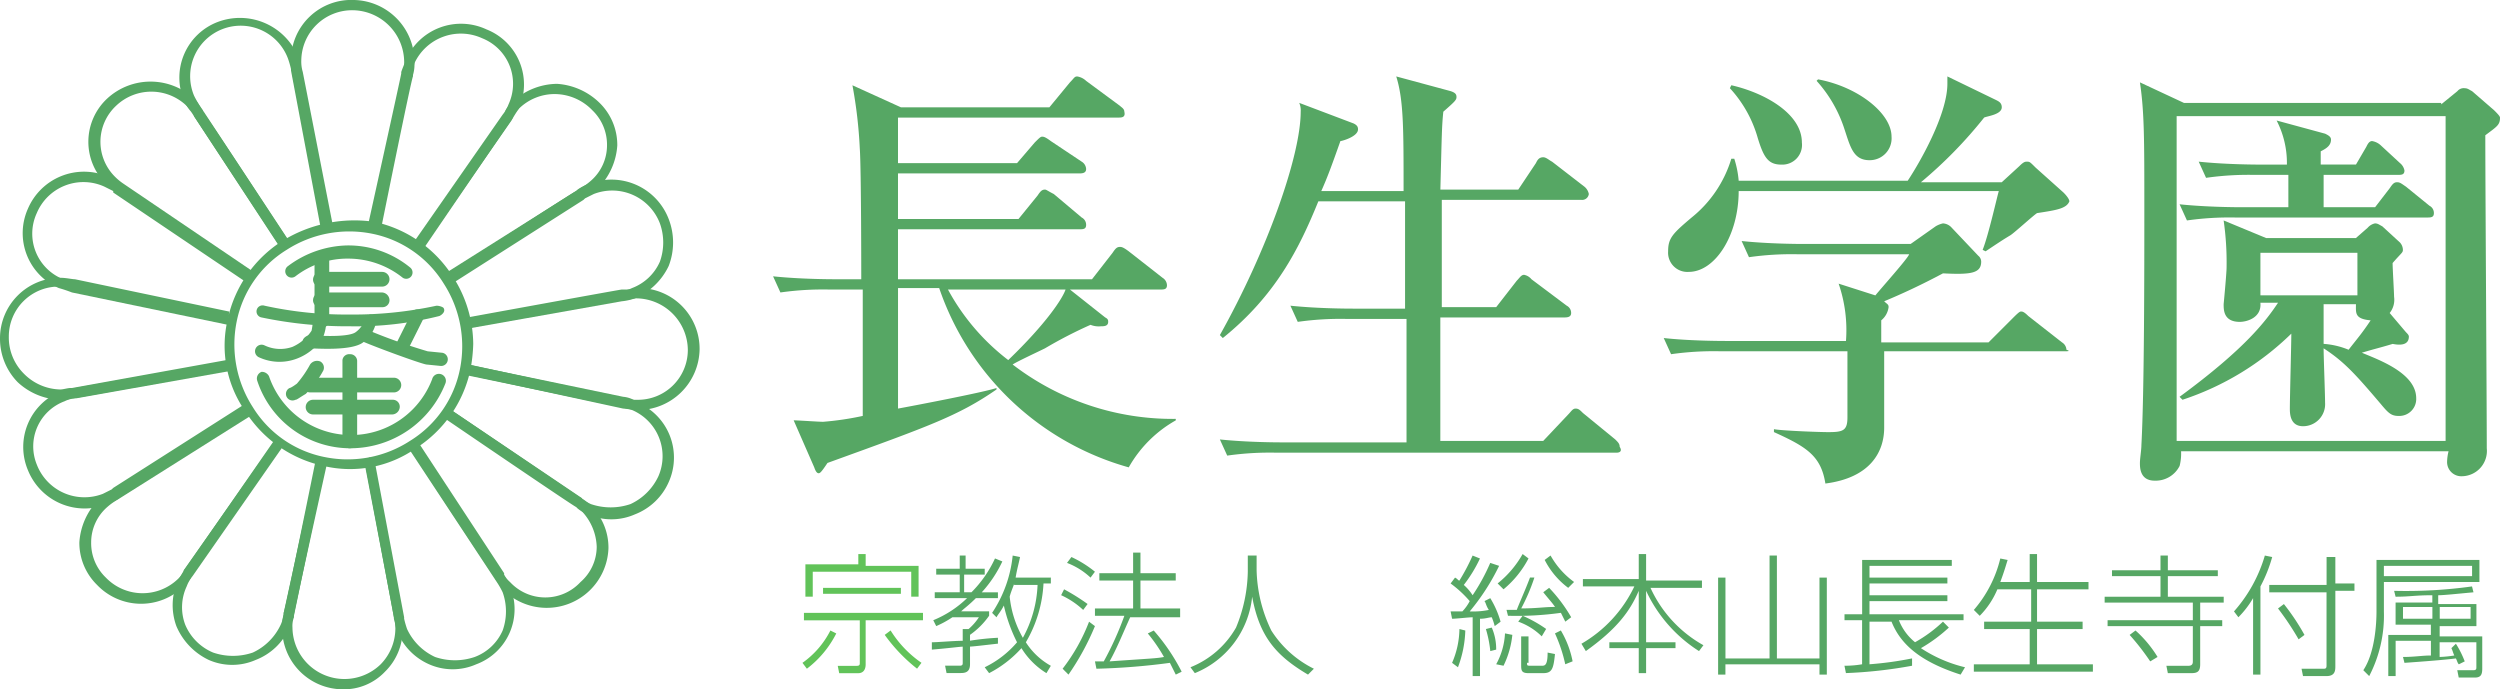 <svg xmlns="http://www.w3.org/2000/svg" width="246.627" height="68.001" viewBox="0 0 246.627 68.001">
  <g id="logo" transform="translate(-360 -50)">
    <path id="パス_1" data-name="パス 1" d="M57.935,45.529a10.049,10.049,0,0,1-2.9,3.48l-.435-.58a8.758,8.758,0,0,0,2.755-3.19Zm8.409-1.3h-5.51v4.35c0,.58-.29.87-.725.87H58.225l-.145-.725h1.885c.29,0,.29-.145.29-.29v-4.2h-5.51V43.5H66.489v.725ZM60.11,38.86V37.7h.725v1.16h5.22V41.9h-.725V39.44H55.615V41.9H54.89v-3.19h5.22Zm4.2,2.175v.58H56.63v-.58Zm-1.015,4.2a10.765,10.765,0,0,0,3.045,3.19l-.435.58a16.372,16.372,0,0,1-3.19-3.335Z" transform="translate(384.564 66.961)" fill="#61c359"/>
    <path id="パス_2" data-name="パス 2" d="M70.359,38.38a12.07,12.07,0,0,1-2.03,3.045h1.595V42H67.75c-.725.725-1.16,1.015-1.45,1.3h2.755v.435a7.6,7.6,0,0,1-1.885,1.885v.58a25.563,25.563,0,0,1,2.755-.29v.58c-1.3.145-2.465.29-2.755.29v1.74c0,.87-.58.87-1.015.87h-1.3l-.145-.725h1.45c.29,0,.29-.145.29-.29V46.789c-.29,0-1.3.145-3.045.29v-.725c.58,0,2.175-.145,3.045-.145v-1.16h.58a5.484,5.484,0,0,0,1.015-1.16H65.43a9.66,9.66,0,0,1-1.595.87l-.29-.58A10.449,10.449,0,0,0,66.88,42H63.69v-.58h2.465v-1.74h-2.32V39.1h2.32V37.8h.58v1.3H68.62v.58H66.59v1.74h.725a11.592,11.592,0,0,0,2.32-3.335Zm4.785,1.45v.725h-.725a12.675,12.675,0,0,1-1.74,5.8,6.892,6.892,0,0,0,2.465,2.32l-.435.725a7.544,7.544,0,0,1-2.465-2.465,11.141,11.141,0,0,1-3.19,2.465l-.435-.58a9.735,9.735,0,0,0,3.19-2.465,15.426,15.426,0,0,1-1.3-3.625c-.29.58-.58.87-.725,1.16l-.435-.435a12.446,12.446,0,0,0,2.03-5.655l.725.145c-.145.725-.29,1.16-.435,2.03h3.48Zm-3.625.725c0,.145-.29.725-.435,1.3a10.273,10.273,0,0,0,1.3,4.06,11.786,11.786,0,0,0,1.45-5.22h-2.32Z" transform="translate(388.523 67.006)" fill="#56a764"/>
    <path id="パス_3" data-name="パス 3" d="M74.375,43.255A8.057,8.057,0,0,0,72.2,41.8l.29-.58a20.3,20.3,0,0,1,2.32,1.45Zm-2.03,5.8a18.218,18.218,0,0,0,2.61-4.64l.58.435a25.234,25.234,0,0,1-2.61,4.785ZM75.1,40.065a7.079,7.079,0,0,0-2.32-1.45l.435-.58a10.947,10.947,0,0,1,2.32,1.45Zm6.235,5.22a19.666,19.666,0,0,1,2.755,4.06l-.58.29-.58-1.16a66.278,66.278,0,0,1-7.249.58l-.145-.725h.87a30.9,30.9,0,0,0,2.03-4.495h-2.9V43.11H79.3V40.355H75.97V39.63H79.3V37.6h.725v2.03h3.48v.725h-3.48V43.11h3.915v.87h-4.93c-.725,1.595-1.3,3.045-2.03,4.35,4.06-.29,4.64-.29,5.365-.435a16.046,16.046,0,0,0-1.595-2.32Z" transform="translate(392.482 66.916)" fill="#56a764"/>
    <path id="パス_4" data-name="パス 4" d="M87.525,37.7v1.595a14.354,14.354,0,0,0,1.45,5.945,10.462,10.462,0,0,0,4.2,3.77l-.58.58c-3.19-1.885-4.785-3.77-5.51-7.684a9.127,9.127,0,0,1-5.655,7.539L81,48.864a9.014,9.014,0,0,0,4.495-3.915,15.023,15.023,0,0,0,1.16-5.51V37.845h.87Z" transform="translate(396.441 66.961)" fill="#56a764"/>
    <path id="パス_5" data-name="パス 5" d="M103.485,38.86a21.821,21.821,0,0,1-2.9,4.495,7.66,7.66,0,0,0,1.885-.145c-.29-.435-.29-.725-.435-.87l.58-.29a9.313,9.313,0,0,1,1.015,2.32l-.58.435a6.044,6.044,0,0,0-.29-.87c-.29,0-.58.145-1.16.145v5.655h-.725v-5.8c-.435,0-1.595.145-2.03.145l-.145-.725h1.16a4.406,4.406,0,0,0,.725-1.015A11.145,11.145,0,0,0,98.7,40.6l.435-.58c.29.145.29.29.435.29a20.253,20.253,0,0,0,1.3-2.465l.725.29A13.678,13.678,0,0,1,100,40.745a4.626,4.626,0,0,1,.87,1.015,19.321,19.321,0,0,0,1.74-3.19Zm-4.64,9.569a8.638,8.638,0,0,0,.725-3.335l.58.145a11.082,11.082,0,0,1-.725,3.625Zm3.77-1.16a11.558,11.558,0,0,0-.435-2.175l.58-.145a5.3,5.3,0,0,1,.435,2.175Zm.58,1.3a7.009,7.009,0,0,0,.87-3.045l.725.145a9.013,9.013,0,0,1-.87,3.045Zm.145-7.974a9.978,9.978,0,0,0,2.465-2.9l.58.435a9.924,9.924,0,0,1-2.465,3.045Zm3.625-.58a19.242,19.242,0,0,1-1.3,3.045c1.595,0,2.175-.145,3.335-.145-.29-.435-.58-.725-1.16-1.45l.58-.435a15.144,15.144,0,0,1,2.175,2.9l-.58.435-.435-.87a31.517,31.517,0,0,1-5.22.29l-.145-.58h1.015c.145-.435.87-2.03,1.3-3.19Zm.725,5.8a6.314,6.314,0,0,0-2.32-1.45l.435-.58a12.959,12.959,0,0,1,2.32,1.3Zm-1.45,2.61c0,.29,0,.29.435.29h1.015c.29,0,.58,0,.58-1.3l.725.145c-.145,1.45-.29,1.885-1.16,1.885h-1.45c-.725,0-.725-.29-.725-.87V45.819h.725v2.61Zm2.32-10.584a8.125,8.125,0,0,0,2.32,2.61l-.58.58a7.927,7.927,0,0,1-2.32-2.755Zm1.45,10.729a14.978,14.978,0,0,0-1.015-3.045l.58-.29a9.513,9.513,0,0,1,1.16,3.045Z" transform="translate(404.404 66.961)" fill="#56a764"/>
    <path id="パス_6" data-name="パス 6" d="M113.255,40.31V37.7h.725v2.61h5.51v.725h-5.075a12.35,12.35,0,0,0,5.22,5.655l-.435.58a14.1,14.1,0,0,1-5.22-5.945V46.4h2.9v.58h-2.9v2.465h-.725V46.979h-2.9V46.4h2.9V41.325c-.87,2.03-2.175,3.77-5.22,5.945l-.435-.725a12.946,12.946,0,0,0,5.22-5.655h-5.075v-.725h5.51Z" transform="translate(408.409 66.961)" fill="#56a764"/>
    <path id="パス_7" data-name="パス 7" d="M117.625,47.949h4.35V37.8h.725V47.949h4.2V39.975h.725v9.569H126.9V48.529h-9.279v1.015H116.9V39.975h.725Z" transform="translate(412.593 67.006)" fill="#56a764"/>
    <path id="パス_8" data-name="パス 8" d="M135.794,44.77a15.087,15.087,0,0,1-2.755,2.03,13.67,13.67,0,0,0,4.35,1.885l-.435.725c-4.06-1.3-5.945-3.045-6.814-5.22h-2.175v4.2a33.379,33.379,0,0,0,4.2-.58v.725a45.53,45.53,0,0,1-6.525.725l-.145-.725a9.891,9.891,0,0,0,1.74-.145v-4.35H125.5v-.58h1.74V38.1h8.844v.58h-8.119v1.16h7.684v.58h-7.684v1.16h7.684v.58h-7.684v1.3h9.279v.58h-6.38a5.234,5.234,0,0,0,1.595,2.175,13.656,13.656,0,0,0,2.755-2.03Z" transform="translate(416.462 67.141)" fill="#56a764"/>
    <path id="パス_9" data-name="パス 9" d="M139.81,40.455V37.7h.725v2.755h5.075v.725h-5.075v3.19h4.495v.725h-4.495v3.48h5.51V49.3H134.3v-.725h5.51v-3.48h-4.495V44.37h4.64V41.18H136.62a8.227,8.227,0,0,1-1.74,2.61l-.58-.58a12.093,12.093,0,0,0,2.61-5.075l.725.145c-.145.435-.29,1.015-.725,2.175h2.9Z" transform="translate(420.421 66.961)" fill="#56a764"/>
    <path id="パス_10" data-name="パス 10" d="M149.435,39.25h4.93v.58h-4.93v2.03h5.51v.58h-2.32v1.74H154.8v.58h-2.175v3.77c0,.725-.29.87-.87.87h-2.32l-.145-.725h2.175c.435,0,.435-.29.435-.435v-3.48H143.49v-.58H151.9V42.44h-8.7v-.58h5.51V39.83h-4.785v-.58h4.785V37.8h.725v1.45Zm-1.74,8.989a23.678,23.678,0,0,0-2.03-2.61l.58-.435a11.532,11.532,0,0,1,2.175,2.61Z" transform="translate(424.425 67.006)" fill="#56a764"/>
    <path id="パス_11" data-name="パス 11" d="M154.61,49.544h-.725V42a9.274,9.274,0,0,1-1.45,1.885L152,43.31a14.356,14.356,0,0,0,3.045-5.51l.725.145a14.23,14.23,0,0,1-1.16,2.9ZM162,37.8v2.755h1.885v.725H162v7.394c0,.435,0,1.015-.87,1.015h-2.32l-.145-.725h2.175c.145,0,.29,0,.29-.29V41.425H155.48V40.7h5.655V37.945H162Zm-5.075,4.785a21.942,21.942,0,0,1,2.03,3.045l-.58.435a27.713,27.713,0,0,0-2.03-3.045Z" transform="translate(428.384 67.006)" fill="#56a764"/>
    <path id="パス_12" data-name="パス 12" d="M172.254,38.1v2.175H162.83v2.9a12.949,12.949,0,0,1-1.45,6.38l-.58-.58c1.16-1.74,1.3-4.64,1.3-5.8V38.1Zm-.725.58h-8.7v1.015h8.7Zm-1.595,7.684a9.745,9.745,0,0,1,.87,1.74l-.58.29c-.145-.145-.145-.29-.29-.58-1.16.145-3.045.29-5.075.435l-.145-.58c1.16,0,1.885-.145,2.755-.145v-1.45h-3.48v3.48h-.725v-4.06h4.2V44.48h-3.48V42.3h3.625V41.58c-1.74,0-2.175.145-3.625.145l-.145-.58a47.056,47.056,0,0,0,7.684-.435l.145.58c-1.595.145-2.9.29-3.48.29v.87h3.77v2.175h-3.625v1.015h4.2v3.19c0,.58-.145.87-.725.87h-1.595l-.145-.725h1.595c.29,0,.29-.145.29-.29V46.219h-3.625v1.45a11.2,11.2,0,0,0,1.45-.145c-.145-.29-.145-.435-.29-.725Zm-2.32-3.625h-2.9V43.9h2.9Zm3.77,0h-3.045V43.9h3.045Z" transform="translate(432.343 67.141)" fill="#56a764"/>
    <g id="グループ化_3" data-name="グループ化 3" transform="translate(382.171 71.755)">
      <path id="パス_13" data-name="パス 13" d="M20.958,17.028a12.2,12.2,0,0,0-5.365,7.684,11.286,11.286,0,0,0,1.74,9.134,12.2,12.2,0,0,0,7.684,5.365,11.286,11.286,0,0,0,9.134-1.74,12.2,12.2,0,0,0,5.365-7.684,15.977,15.977,0,0,0,.29-2.61,12.4,12.4,0,0,0-2.03-6.67,12.2,12.2,0,0,0-7.684-5.365A13.49,13.49,0,0,0,20.958,17.028Zm4.2,21.313a10.787,10.787,0,0,1-7.1-4.93A11.427,11.427,0,0,1,16.464,25a10.787,10.787,0,0,1,4.93-7.1A11.427,11.427,0,0,1,29.8,16.3a10.787,10.787,0,0,1,7.1,4.93A11.427,11.427,0,0,1,38.5,29.642h0a10.787,10.787,0,0,1-4.93,7.1A11.3,11.3,0,0,1,25.163,38.341Zm14.354-8.409Z" transform="translate(-15.292 -15.005)" fill="#56a764"/>
    </g>
    <g id="グループ化_8" data-name="グループ化 8" transform="translate(362.251 50)">
      <g id="グループ化_4" data-name="グループ化 4" transform="translate(26.457)">
        <path id="パス_14" data-name="パス 14" d="M19.8,5.945c0,.58.145,1.16.145,1.45L22.99,22.763,24,22.618,20.96,7.1a3.6,3.6,0,0,1-.145-1.16,5.013,5.013,0,0,1,5.075-4.93A5.137,5.137,0,0,1,30.964,6.09h0A2.467,2.467,0,0,1,30.819,7.1v.145l-3.19,15.369,1.015.145s3.045-15.079,3.19-15.224V7.394h0a3.6,3.6,0,0,0,.145-1.16V6.09A6.1,6.1,0,0,0,26.035,0,5.952,5.952,0,0,0,19.8,5.945Z" transform="translate(-19.8 0)" fill="#56a764"/>
      </g>
      <g id="グループ化_5" data-name="グループ化 5" transform="translate(15.414 1.778)">
        <path id="パス_15" data-name="パス 15" d="M15.977,1.623a5.872,5.872,0,0,0-3.335,7.684,4.014,4.014,0,0,0,.725,1.16l8.7,13.194.87-.58-8.7-13.194a8.317,8.317,0,0,1-.58-1.015,4.982,4.982,0,1,1,9.279-3.625,9.241,9.241,0,0,1,.29,1.015v.145l2.9,15.369,1.015-.145s-2.9-15.079-2.9-15.224V6.263h0c-.145-.435-.145-.87-.29-1.16A6.212,6.212,0,0,0,15.977,1.623Z" transform="translate(-12.184 -1.226)" fill="#56a764"/>
      </g>
      <g id="グループ化_6" data-name="グループ化 6" transform="translate(6.466 8.045)">
        <path id="パス_16" data-name="パス 16" d="M7.879,7.218a5.826,5.826,0,0,0-.145,8.409,4.753,4.753,0,0,0,1.16.87l13.049,8.844.58-.87L9.474,15.627A5.52,5.52,0,0,1,8.6,14.9a4.858,4.858,0,0,1,.145-6.959,5.031,5.031,0,0,1,7.1.145,2.545,2.545,0,0,1,.58.725v.145l8.554,13.049.87-.58s-8.409-12.9-8.554-12.9V8.378h0c-.29-.29-.435-.725-.725-1.015A6.309,6.309,0,0,0,7.879,7.218Z" transform="translate(-6.012 -5.549)" fill="#56a764"/>
      </g>
      <g id="グループ化_7" data-name="グループ化 7" transform="translate(0 16.918)">
        <path id="パス_17" data-name="パス 17" d="M2.056,15.339A5.9,5.9,0,0,0,5.1,23.168a13.687,13.687,0,0,1,1.3.435l15.369,3.19.145-1.015L6.7,22.588c-.435-.145-.87-.145-1.16-.29a4.833,4.833,0,0,1-2.61-6.525,4.991,4.991,0,0,1,6.67-2.61l.87.435v.145l12.9,8.7.58-.87s-12.759-8.7-12.9-8.7l-.145-.145h0a3.634,3.634,0,0,0-1.015-.58A6.013,6.013,0,0,0,2.056,15.339Z" transform="translate(-1.552 -11.669)" fill="#56a764"/>
      </g>
    </g>
    <g id="グループ化_13" data-name="グループ化 13" transform="translate(396.247 52.334)">
      <g id="グループ化_9" data-name="グループ化 9">
        <path id="パス_18" data-name="パス 18" d="M28.77,5.22c-.145.435-.29.725-.435,1.16h0v.145C28.335,6.67,25,21.749,25,21.749l1.015.145L29.35,6.67V6.525a9.24,9.24,0,0,0,.29-1.015,5.05,5.05,0,0,1,6.67-2.465,4.833,4.833,0,0,1,2.61,6.525,3.634,3.634,0,0,1-.58,1.015l-8.989,12.9.87.58,8.989-12.9a13.372,13.372,0,0,1,.725-1.16,5.847,5.847,0,0,0-3.19-7.829A5.943,5.943,0,0,0,28.77,5.22Z" transform="translate(-25 -1.61)" fill="#56a764"/>
      </g>
      <g id="グループ化_10" data-name="グループ化 10" transform="translate(4.785 5.931)">
        <path id="パス_19" data-name="パス 19" d="M37.869,7.44a3.844,3.844,0,0,0-.725.87h0v.145c0,.145-8.844,12.759-8.844,12.759l.87.58,8.7-12.759V8.89a3.163,3.163,0,0,1,.58-.725,5.033,5.033,0,0,1,3.625-1.45A5.191,5.191,0,0,1,45.7,8.31a4.712,4.712,0,0,1,1.45,3.48,4.631,4.631,0,0,1-1.595,3.48,6.138,6.138,0,0,1-1.015.725L31.2,24.4l.58.87,13.339-8.409a4.752,4.752,0,0,0,1.16-.87,6.617,6.617,0,0,0,1.885-4.2,5.807,5.807,0,0,0-1.74-4.2,6.617,6.617,0,0,0-4.2-1.885A6.532,6.532,0,0,0,37.869,7.44Z" transform="translate(-28.3 -5.7)" fill="#56a764"/>
      </g>
      <g id="グループ化_11" data-name="グループ化 11" transform="translate(7.539 15.393)">
        <path id="パス_20" data-name="パス 20" d="M44.554,12.623a4.341,4.341,0,0,0-1.16.58h0l-.145.145c-.145,0-13.049,8.409-13.049,8.409l.58.87,13.194-8.409.145-.145.87-.435a5.034,5.034,0,0,1,6.525,2.9,5.6,5.6,0,0,1,0,3.77,4.876,4.876,0,0,1-2.755,2.61,2.731,2.731,0,0,1-1.16.29L32.085,25.962l.145,1.015,15.514-2.755a5.381,5.381,0,0,0,1.3-.29,6.494,6.494,0,0,0,3.335-3.19,6.4,6.4,0,0,0,0-4.64A6.051,6.051,0,0,0,44.554,12.623Z" transform="translate(-30.2 -12.226)" fill="#56a764"/>
      </g>
      <g id="グループ化_12" data-name="グループ化 12" transform="translate(9.859 26.084)">
        <path id="パス_21" data-name="パス 21" d="M47.169,19.745h-.145C46.879,19.745,31.8,22.5,31.8,22.5l.145,1.015L47.314,20.76h.145c.29,0,.725-.145,1.015-.145a5.137,5.137,0,0,1,5.075,5.075,4.923,4.923,0,0,1-5.075,4.93,3.6,3.6,0,0,1-1.16-.145L31.945,27.139,31.8,28.154l15.369,3.335c.29,0,.87.145,1.45.145a6.1,6.1,0,0,0,6.09-5.945,6,6,0,0,0-5.945-6.09A7.115,7.115,0,0,1,47.169,19.745Z" transform="translate(-31.8 -19.6)" fill="#56a764"/>
      </g>
    </g>
    <g id="グループ化_18" data-name="グループ化 18" transform="translate(360 77.403)">
      <g id="グループ化_14" data-name="グループ化 14" transform="translate(17.03 15.949)">
        <path id="パス_22" data-name="パス 22" d="M12.984,42.659c-.145.145-.435.725-.725,1.16a6.032,6.032,0,0,0-.145,4.495,6.494,6.494,0,0,0,3.19,3.335,5.744,5.744,0,0,0,4.64,0,6,6,0,0,0,3.335-3.19c.145-.435.29-.725.435-1.16h0v-.145c0-.145,3.335-15.224,3.335-15.224l-1.015-.145L22.7,47.009v.145a3.688,3.688,0,0,1-.29,1.015,5.654,5.654,0,0,1-2.755,2.755,6.035,6.035,0,0,1-3.915,0,5.127,5.127,0,0,1-2.755-2.755,4.868,4.868,0,0,1,.145-3.77,3.634,3.634,0,0,1,.58-1.015L22.7,30.48l-.87-.58Z" transform="translate(-11.745 -29.9)" fill="#56a764"/>
      </g>
      <g id="グループ化_15" data-name="グループ化 15" transform="translate(7.829 12.614)">
        <path id="パス_23" data-name="パス 23" d="M8.445,36.009a8.042,8.042,0,0,1-1.16.87,6.617,6.617,0,0,0-1.885,4.2,5.807,5.807,0,0,0,1.74,4.2,6,6,0,0,0,8.554.145,3.844,3.844,0,0,0,.725-.87h0v-.145c0-.145,8.844-12.759,8.844-12.759l-.58-.58L15.694,43.839v.145a3.163,3.163,0,0,1-.58.725,5.031,5.031,0,0,1-7.1-.145,4.712,4.712,0,0,1-1.45-3.48A4.631,4.631,0,0,1,8.155,37.6a6.138,6.138,0,0,1,1.015-.725L22.509,28.47l-.58-.87Z" transform="translate(-5.4 -27.6)" fill="#56a764"/>
      </g>
      <g id="グループ化_16" data-name="グループ化 16" transform="translate(2.277 8.119)">
        <path id="パス_24" data-name="パス 24" d="M6.688,27.255a5.381,5.381,0,0,0-1.3.29,5.914,5.914,0,0,0-3.335,7.829,6.032,6.032,0,0,0,7.829,3.335,4.341,4.341,0,0,0,1.16-.58h0l.145-.145c.145,0,13.049-8.409,13.049-8.409l-.58-.87L10.458,37.114l-.145.145-.87.435a5.034,5.034,0,0,1-6.525-2.9A4.748,4.748,0,0,1,5.673,28.56a2.731,2.731,0,0,1,1.16-.29l15.514-2.755L22.2,24.5Z" transform="translate(-1.57 -24.5)" fill="#56a764"/>
      </g>
      <g id="グループ化_17" data-name="グループ化 17">
        <path id="パス_25" data-name="パス 25" d="M0,24.845a6.139,6.139,0,0,0,1.74,4.35,6.458,6.458,0,0,0,4.2,1.74,2.826,2.826,0,0,0,1.16-.145h.145c.145,0,15.224-2.755,15.224-2.755l-.145-1.015L7.1,29.774H6.959c-.29,0-.725.145-1.015.145A5.191,5.191,0,0,1,2.32,28.324,5.033,5.033,0,0,1,.87,24.7a4.923,4.923,0,0,1,5.075-4.93,3.6,3.6,0,0,1,1.16.145L22.473,23.25l.145-1.015L7.394,19.045c-.29,0-.87-.145-1.45-.145A5.971,5.971,0,0,0,0,24.845Z" transform="translate(0 -18.9)" fill="#56a764"/>
      </g>
    </g>
    <g id="グループ化_23" data-name="グループ化 23" transform="translate(387.838 85.957)">
      <g id="グループ化_19" data-name="グループ化 19" transform="translate(0 9.134)">
        <path id="パス_26" data-name="パス 26" d="M27.319,31.39l2.9,15.514a3.6,3.6,0,0,1,.145,1.16,5.063,5.063,0,0,1-1.45,3.48,5.127,5.127,0,0,1-8.7-3.625h0A2.467,2.467,0,0,1,20.36,46.9v-.145L23.55,31.39l-1.015-.145s-3.045,15.079-3.19,15.224v.145h0a3.6,3.6,0,0,0-.145,1.16v.145a6,6,0,0,0,5.945,6.09,5.577,5.577,0,0,0,4.2-1.74,5.807,5.807,0,0,0,1.74-4.2c0-.58-.145-1.16-.145-1.45L27.9,31.1Z" transform="translate(-19.2 -31.1)" fill="#56a764"/>
      </g>
      <g id="グループ化_20" data-name="グループ化 20" transform="translate(8.119 7.394)">
        <path id="パス_27" data-name="パス 27" d="M29.15,30.77l8.7,13.194a8.318,8.318,0,0,1,.58,1.015,5.6,5.6,0,0,1,0,3.77,4.876,4.876,0,0,1-2.755,2.61,6.035,6.035,0,0,1-3.915,0A5.654,5.654,0,0,1,29,48.6a9.239,9.239,0,0,1-.29-1.015v-.145l-2.9-15.369L24.8,32.22S27.7,47.3,27.7,47.444v.145h0c.145.435.145.87.29,1.16a6,6,0,0,0,3.19,3.335,5.744,5.744,0,0,0,4.64,0A5.8,5.8,0,0,0,39.154,44.4a10.519,10.519,0,0,0-.725-1.3L29.73,29.9Z" transform="translate(-24.8 -29.9)" fill="#56a764"/>
      </g>
      <g id="グループ化_21" data-name="グループ化 21" transform="translate(12.469 4.205)">
        <path id="パス_28" data-name="パス 28" d="M30.99,28.425l13.049,8.844a5.52,5.52,0,0,1,.87.725,5.35,5.35,0,0,1,1.45,3.48,4.631,4.631,0,0,1-1.595,3.48,4.738,4.738,0,0,1-6.959,0,2.545,2.545,0,0,1-.58-.725v-.145L28.67,31.035l-.87.58s8.409,12.9,8.554,12.9v.145h0c.29.29.435.725.725,1.015a6.092,6.092,0,0,0,10.439-4.06,5.807,5.807,0,0,0-1.74-4.2,4.753,4.753,0,0,0-1.16-.87L31.57,27.7Z" transform="translate(-27.8 -27.7)" fill="#56a764"/>
      </g>
      <g id="グループ化_22" data-name="グループ化 22" transform="translate(16.094)">
        <path id="パス_29" data-name="パス 29" d="M32.185,25.815,47.554,29c.435.145.87.145,1.16.29a4.948,4.948,0,0,1,2.61,6.525,5.654,5.654,0,0,1-2.755,2.755,6.035,6.035,0,0,1-3.915,0l-.87-.435v-.145l-12.9-8.7-.58.87s12.759,8.7,12.9,8.7l.145.145h0a3.634,3.634,0,0,0,1.015.58,5.744,5.744,0,0,0,4.64,0,6,6,0,0,0,3.335-3.19,5.9,5.9,0,0,0-3.045-7.829,2.687,2.687,0,0,0-1.45-.58L32.475,24.8Z" transform="translate(-30.3 -24.8)" fill="#56a764"/>
      </g>
    </g>
    <g id="グループ化_24" data-name="グループ化 24" transform="translate(385.335 86.682)">
      <path id="パス_30" data-name="パス 30" d="M17.947,25.3a.7.7,0,0,0-.435.87,9.661,9.661,0,0,0,9.279,6.67,10.079,10.079,0,0,0,9.279-6.38.688.688,0,1,0-1.3-.435,8.555,8.555,0,0,1-16.094-.29A.8.8,0,0,0,17.947,25.3Z" transform="translate(-17.473 -25.3)" fill="#56a764"/>
    </g>
    <g id="グループ化_25" data-name="グループ化 25" transform="translate(388.178 74.213)">
      <path id="パス_31" data-name="パス 31" d="M19.675,18.73a.624.624,0,1,0,.725,1.015A8.383,8.383,0,0,1,25.619,18a8.614,8.614,0,0,1,5.365,1.885.624.624,0,0,0,.725-1.015A9.608,9.608,0,0,0,25.474,16.7,10.063,10.063,0,0,0,19.675,18.73Z" transform="translate(-19.434 -16.7)" fill="#56a764"/>
    </g>
    <g id="グループ化_26" data-name="グループ化 26" transform="translate(393.783 84.942)">
      <path id="パス_32" data-name="パス 32" d="M23.3,24.68v7.974a.725.725,0,1,0,1.45,0V24.825a.685.685,0,0,0-.725-.725A.663.663,0,0,0,23.3,24.68Z" transform="translate(-23.3 -24.1)" fill="#56a764"/>
    </g>
    <g id="グループ化_27" data-name="グループ化 27" transform="translate(385.335 80.119)">
      <path id="パス_33" data-name="パス 33" d="M35.2,20.812a38.811,38.811,0,0,1-8.554.87,37.469,37.469,0,0,1-8.409-.87.6.6,0,1,0-.29,1.16,41.145,41.145,0,0,0,8.7.87,33.685,33.685,0,0,0,8.844-1.015c.29-.145.58-.435.435-.725C35.926,20.957,35.491,20.812,35.2,20.812Z" transform="translate(-17.473 -20.773)" fill="#56a764"/>
    </g>
    <g id="グループ化_28" data-name="グループ化 28" transform="translate(390.158 89.437)">
      <path id="パス_34" data-name="パス 34" d="M21.525,27.2a.725.725,0,0,0,0,1.45h7.829a.777.777,0,0,0,.725-.725.685.685,0,0,0-.725-.725Z" transform="translate(-20.8 -27.2)" fill="#56a764"/>
    </g>
    <g id="グループ化_29" data-name="グループ化 29" transform="translate(389.868 87.262)">
      <path id="パス_35" data-name="パス 35" d="M21.325,25.7a.725.725,0,1,0,0,1.45h8.264a.725.725,0,1,0,0-1.45Z" transform="translate(-20.6 -25.7)" fill="#56a764"/>
    </g>
    <g id="グループ化_30" data-name="グループ化 30" transform="translate(391.028 74.793)">
      <path id="パス_36" data-name="パス 36" d="M21.4,17.825v6.09a.725.725,0,1,0,1.45,0v-6.09a.725.725,0,1,0-1.45,0Z" transform="translate(-21.4 -17.1)" fill="#56a764"/>
    </g>
    <g id="グループ化_31" data-name="グループ化 31" transform="translate(390.883 76.823)">
      <path id="パス_37" data-name="パス 37" d="M22.025,18.5a.777.777,0,0,0-.725.725.685.685,0,0,0,.725.725h6.09a.725.725,0,0,0,0-1.45Z" transform="translate(-21.3 -18.5)" fill="#56a764"/>
    </g>
    <g id="グループ化_32" data-name="グループ化 32" transform="translate(390.883 78.853)">
      <path id="パス_38" data-name="パス 38" d="M22.025,19.9a.777.777,0,0,0-.725.725.685.685,0,0,0,.725.725h6.09a.685.685,0,0,0,.725-.725.777.777,0,0,0-.725-.725Z" transform="translate(-21.3 -19.9)" fill="#56a764"/>
    </g>
    <g id="グループ化_33" data-name="グループ化 33" transform="translate(388.216 85.611)">
      <path id="パス_39" data-name="パス 39" d="M21.837,24.908a10.58,10.58,0,0,1-1.3,1.885c-.58.435-.725.435-.725.435a.648.648,0,1,0,.58,1.16c.145,0,.29-.145,1.015-.58a9.505,9.505,0,0,0,1.74-2.32.7.7,0,0,0-.29-.87A.832.832,0,0,0,21.837,24.908Z" transform="translate(-19.461 -24.561)" fill="#56a764"/>
    </g>
    <g id="グループ化_34" data-name="グループ化 34" transform="translate(385.171 80.883)">
      <path id="パス_40" data-name="パス 40" d="M23.072,21.88a7.807,7.807,0,0,1-.145,1.16,4.36,4.36,0,0,1-1.885,1.595,3.6,3.6,0,0,1-2.755-.145.648.648,0,1,0-.58,1.16,4.817,4.817,0,0,0,3.77.145,5.16,5.16,0,0,0,2.61-2.175,4.476,4.476,0,0,0,.29-1.595c0-.29-.29-.725-.58-.725A.663.663,0,0,0,23.072,21.88Z" transform="translate(-17.361 -21.3)" fill="#56a764"/>
    </g>
    <g id="グループ化_35" data-name="グループ化 35" transform="translate(398.945 80.536)">
      <path id="パス_41" data-name="パス 41" d="M28.513,21.408,26.918,24.6a.648.648,0,0,0,1.16.58l1.595-3.19a.648.648,0,0,0-1.16-.58Z" transform="translate(-26.861 -21.061)" fill="#56a764"/>
    </g>
    <g id="グループ化_36" data-name="グループ化 36" transform="translate(389.868 81.028)">
      <path id="パス_42" data-name="パス 42" d="M26.69,21.98a2.434,2.434,0,0,1-.87,1.16c-.58.435-2.755.435-4.495.29-.29,0-.725.29-.725.58s.29.725.58.725c.725,0,4.2.29,5.365-.58a3.291,3.291,0,0,0,1.3-2.03c0-.29-.145-.725-.58-.725C27.125,21.4,26.835,21.69,26.69,21.98Z" transform="translate(-20.6 -21.4)" fill="#56a764"/>
    </g>
    <g id="グループ化_37" data-name="グループ化 37" transform="translate(395.178 82.421)">
      <path id="パス_43" data-name="パス 43" d="M24.317,22.708a.646.646,0,0,0,.435.87c1.3.58,5.655,2.175,6.38,2.32l1.45.145a.656.656,0,0,0,.145-1.3l-1.45-.145a57.409,57.409,0,0,1-6.09-2.175A.7.7,0,0,0,24.317,22.708Z" transform="translate(-24.262 -22.361)" fill="#56a764"/>
    </g>
    <path id="パス_44" data-name="パス 44" d="M87.687,43.767a27.624,27.624,0,0,1-18.7-17.689h-4.06V37.968c1.595-.29,8.409-1.595,9.714-2.03v.145c-3.77,2.61-6.67,3.625-16.674,7.249-.58.87-.725,1.015-.87,1.015s-.29-.145-.435-.58l-2.03-4.64c.435,0,2.465.145,2.9.145a29.4,29.4,0,0,0,3.915-.58V26.223H58.11a29.855,29.855,0,0,0-4.785.29L52.6,24.919c2.755.29,5.8.29,6.235.29H61.3c0-.145,0-10.874-.145-12.9a45.643,45.643,0,0,0-.725-6.235l4.785,2.175H79.858l2.03-2.465c.435-.435.435-.58.725-.58a1.654,1.654,0,0,1,.87.435L86.817,8.1c.145.145.435.29.435.58.145.58-.29.58-.58.58H64.924v4.495H76.668l1.74-2.03c.435-.435.58-.58.725-.58s.29,0,.87.435l3.045,2.03a.9.9,0,0,1,.435.725c0,.435-.435.435-.725.435H64.924v4.495H76.813l1.885-2.32c.29-.435.435-.58.725-.58.145,0,.29.145.87.435l2.755,2.32a.8.8,0,0,1,.435.725c0,.435-.29.435-.725.435H64.924v4.93H84.063l2.03-2.61c.29-.435.435-.58.725-.58.145,0,.29,0,.87.435l3.335,2.61a.9.9,0,0,1,.435.725c0,.435-.29.435-.725.435H81.888l3.48,2.755c.29.145.29.29.29.435,0,.435-.435.435-.725.435a2.15,2.15,0,0,1-1.015-.145,43.692,43.692,0,0,0-4.495,2.32c-.58.29-2.755,1.3-3.19,1.595a25.922,25.922,0,0,0,16.094,5.365v.145A12.193,12.193,0,0,0,87.687,43.767ZM69.854,26.223A21.8,21.8,0,0,0,75.8,33.183c3.77-3.625,5.365-6.09,5.655-6.959Z" transform="translate(383.664 52.339)" fill="#56a764"/>
    <path id="パス_45" data-name="パス 45" d="M122.147,42.317H88.51a29.856,29.856,0,0,0-4.785.29L83,41.012c2.755.29,5.8.29,6.235.29h12.179V29.123H95.469a29.856,29.856,0,0,0-4.785.29l-.725-1.595c2.755.29,5.8.29,6.235.29h5.075V17.524H92.714c-1.885,4.64-4.2,9.279-9.424,13.484l-.29-.29c4.64-8.264,7.974-17.689,7.974-22.038a1.839,1.839,0,0,0-.145-.87l5.365,2.03c.29.145.435.29.435.58,0,.725-1.595,1.16-1.74,1.16-.87,2.465-1.3,3.625-1.885,4.93h8.119c0-6.235,0-8.989-.725-11.309l5.365,1.45c.435.145.58.29.58.58s-.145.435-1.3,1.45c-.145,1.45-.145,2.03-.29,7.684h7.684l1.74-2.61c.145-.29.29-.58.725-.58.29,0,.58.29.87.435l3.19,2.465a1.233,1.233,0,0,1,.435.725.663.663,0,0,1-.725.58H104.893V27.963h5.365l2.03-2.61c.29-.29.435-.58.725-.58a1.233,1.233,0,0,1,.725.435l3.48,2.61a.8.8,0,0,1,.435.725c0,.435-.435.435-.725.435H104.748V41.157H114.9l2.465-2.61c.29-.29.435-.58.725-.58s.435.145.725.435l3.19,2.61c.29.29.435.435.435.725C122.727,42.172,122.437,42.317,122.147,42.317Z" transform="translate(397.341 52.339)" fill="#56a764"/>
    <path id="パス_46" data-name="パス 46" d="M152.782,32.313H134.948v7.539c0,2.32-1.3,4.93-5.8,5.51-.435-2.755-1.885-3.625-5.075-5.075V40c.725.145,4.35.29,5.365.29,1.45,0,1.885-.145,1.885-1.45V32.313H118.71a29.856,29.856,0,0,0-4.785.29l-.725-1.595c2.61.29,5.8.29,6.235.29h11.744a14.107,14.107,0,0,0-.725-5.655l3.625,1.16c.58-.725,3.19-3.625,3.335-4.06H126.394a29.856,29.856,0,0,0-4.785.29l-.725-1.595c2.755.29,5.8.29,6.235.29h10.439l2.465-1.74a2.45,2.45,0,0,1,.725-.29,1.253,1.253,0,0,1,.87.435l2.61,2.755a.753.753,0,0,1,.29.58c0,1.16-1.015,1.3-3.77,1.16-2.175,1.16-4.06,2.03-5.8,2.755.29.29.435.29.435.58a2,2,0,0,1-.725,1.3v2.175h10.584l2.32-2.32c.435-.435.725-.725.87-.725s.29,0,.725.435l3.335,2.61a.9.9,0,0,1,.435.725C153.362,32.313,153.072,32.313,152.782,32.313Zm-2.755-13.629c-.435.29-2.175,1.885-2.61,2.175-.725.435-1.16.725-2.465,1.595l-.29-.145c.58-1.45,1.45-5.365,1.595-5.8H120.594c0,4.35-2.32,7.974-4.93,7.974a1.9,1.9,0,0,1-2.03-2.03c0-1.3.435-1.74,2.32-3.335a11.819,11.819,0,0,0,3.915-5.8h.29a9.629,9.629,0,0,1,.435,2.175h16.674c1.16-1.74,3.915-6.525,3.915-9.569V5.2l4.785,2.32c.29.145.58.29.58.725,0,.725-1.45.87-1.74,1.015a43.617,43.617,0,0,1-6.235,6.38h7.974l1.74-1.595c.435-.435.58-.435.725-.435.29,0,.29,0,.87.58l2.755,2.465c.435.435.58.725.58.87C152.927,18.249,151.912,18.394,150.027,18.684ZM124.8,13.9c-1.3,0-1.74-.725-2.32-2.61a12.114,12.114,0,0,0-2.755-4.93l.145-.29c3.19.725,6.959,2.755,6.959,5.655A1.944,1.944,0,0,1,124.8,13.9Zm8.7-.435c-1.595,0-1.885-1.3-2.465-3.045a13.1,13.1,0,0,0-2.755-4.785l.145-.145c3.915.725,7.249,3.335,7.249,5.655A2.154,2.154,0,0,1,133.5,13.464Z" transform="translate(410.928 52.339)" fill="#56a764"/>
    <path id="パス_47" data-name="パス 47" d="M175.323,7.775l1.595-1.3a.8.8,0,0,1,.725-.29c.29,0,.435.145.725.29l2.175,1.885c.29.29.58.58.58.725,0,.725-.29.87-1.45,1.74,0,4.93.145,26.533.145,30.883a2.5,2.5,0,0,1-2.465,2.755,1.4,1.4,0,0,1-1.45-1.45,4.635,4.635,0,0,1,.145-1.015H149.66a4.932,4.932,0,0,1-.145,1.45,2.644,2.644,0,0,1-2.465,1.45c-1.45,0-1.45-1.3-1.45-1.74s.145-1.3.145-1.74c.29-5.365.29-17.254.29-23.488,0-6.67,0-9.424-.435-12.324l4.35,2.03h25.373Zm-26.1,1.16V40.977h26.533V8.935Zm22.618,21.313c.145.145.29.29.29.435,0,.87-.87.87-1.595.725-1.45.435-1.595.435-3.045.87,1.74.725,5.365,2.03,5.365,4.495a1.671,1.671,0,0,1-1.74,1.74c-.725,0-1.015-.29-1.74-1.16-2.465-2.9-3.625-4.2-5.655-5.51,0,.87.145,4.495.145,5.365a2.174,2.174,0,0,1-2.175,2.32c-1.3,0-1.3-1.3-1.3-1.74,0-1.16.145-6.38.145-7.394A27.755,27.755,0,0,1,149.8,36.918l-.29-.29c6.525-4.785,8.554-7.539,9.714-9.279h-1.74c.145,1.45-1.3,1.885-2.03,1.885-1.595,0-1.595-1.16-1.595-1.74,0,0,.29-3.045.29-3.625a29.034,29.034,0,0,0-.29-4.64l4.2,1.74h8.844l1.16-1.015a1.325,1.325,0,0,1,.725-.435c.29,0,.435.145.725.29l1.74,1.595a1.107,1.107,0,0,1,.29.725c0,.29-.145.29-1.015,1.3,0,.58.145,2.9.145,3.335a2.075,2.075,0,0,1-.435,1.595Zm-4.93-16.529,1.015-1.74c.145-.29.29-.58.58-.58a1.654,1.654,0,0,1,.87.435l1.885,1.74a1.233,1.233,0,0,1,.435.725c0,.435-.29.435-.725.435h-7.249v3.19H168.8l1.45-1.885c.29-.435.435-.58.725-.58s.435.145.87.435l2.32,1.885a.8.8,0,0,1,.435.725c0,.435-.29.435-.725.435H155.024a29.856,29.856,0,0,0-4.785.29l-.725-1.595c2.755.29,5.8.29,6.235.29h4.495v-3.19h-3.335a29.856,29.856,0,0,0-4.785.29l-.725-1.595c2.755.29,5.8.29,6.235.29H160.1a9.138,9.138,0,0,0-1.015-4.35l4.785,1.3c.29.145.58.29.58.58,0,.58-.435.87-1.015,1.16v1.3h3.48Zm.145,12.9v-4.2h-9.569v4.2Zm-3.335,1.015v3.77a7.886,7.886,0,0,1,2.465.58c1.015-1.3,1.3-1.595,2.175-2.9-1.595-.145-1.45-.725-1.45-1.595h-3.19Z" transform="translate(425.505 52.519)" fill="#56a764"/>
  </g>
</svg>

